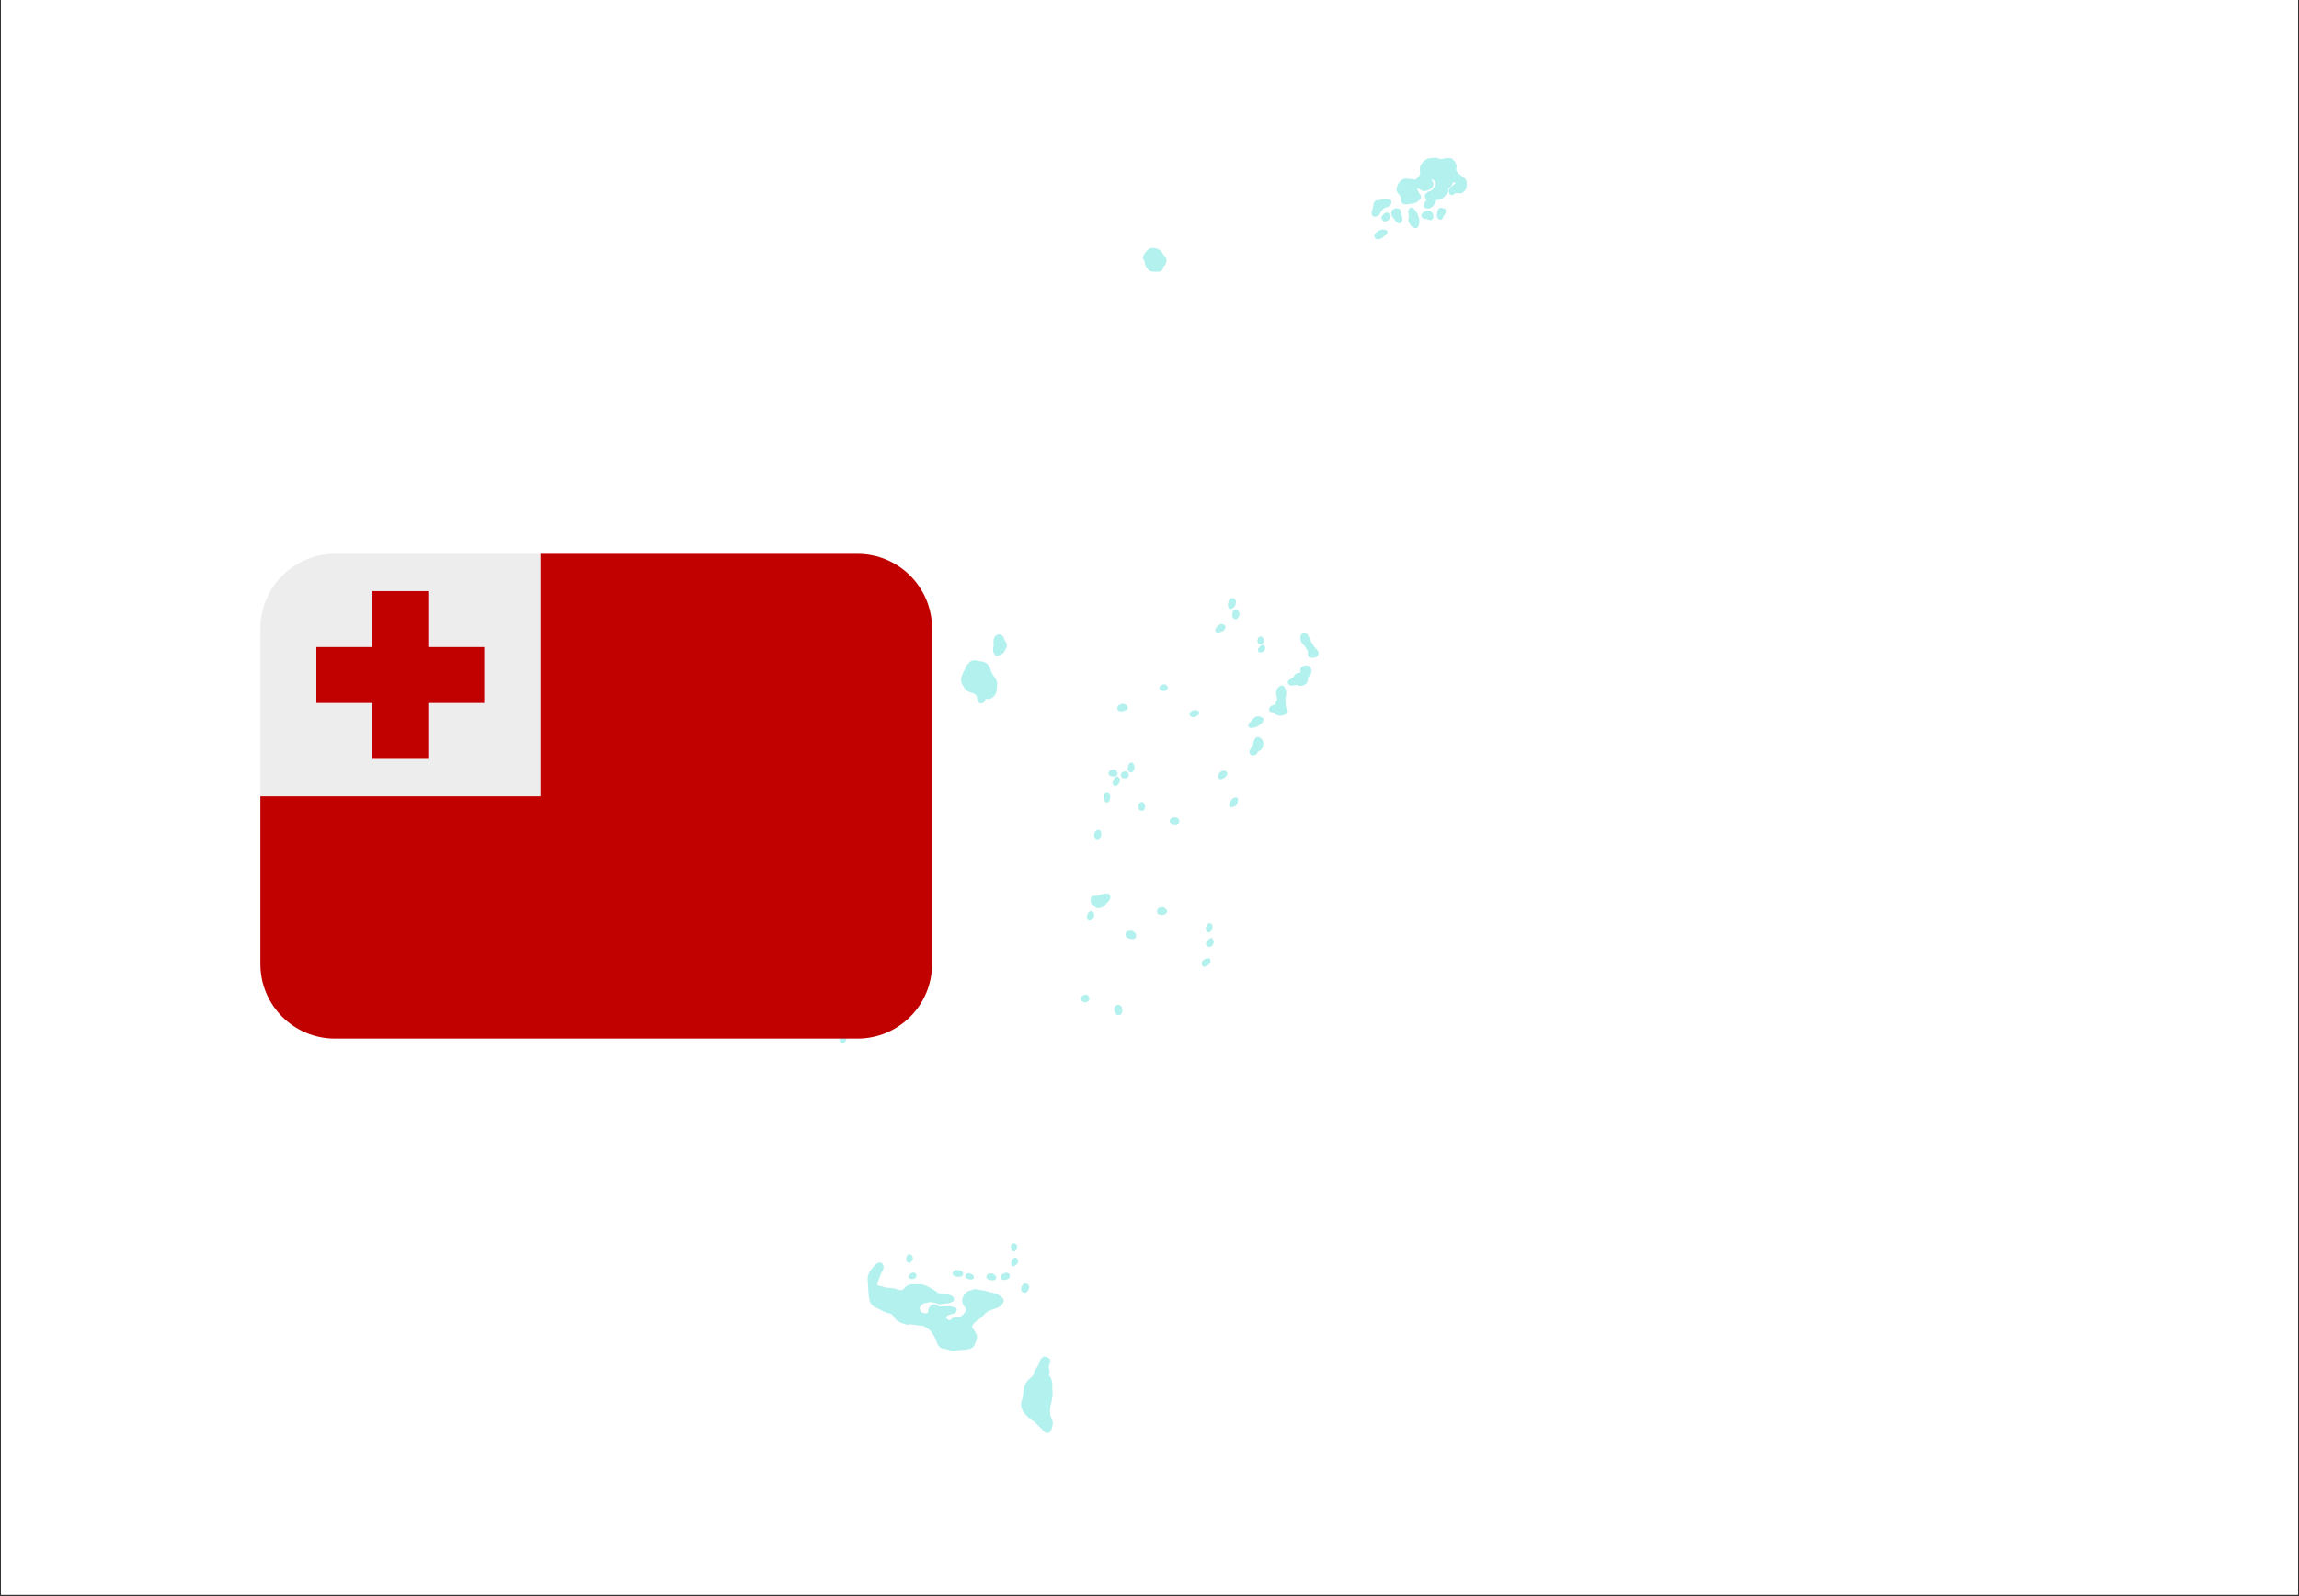 <svg xmlns="http://www.w3.org/2000/svg" xmlns:xlink="http://www.w3.org/1999/xlink" width="1080" zoomAndPan="magnify" viewBox="0 0 810 562.5" height="750" preserveAspectRatio="xMidYMid meet" version="1.0"><rect x="0" y="0" width="810" height="562.5" fill="#333333" stroke="none"/><defs><filter x="0%" y="0%" width="100%" height="100%" id="3fcb45c16d"><feColorMatrix values="0 0 0 0 1 0 0 0 0 1 0 0 0 0 1 0 0 0 1 0" color-interpolation-filters="sRGB"/></filter><clipPath id="3d1b604230"><path d="M 0.359 0 L 809.641 0 L 809.641 562 L 0.359 562 Z M 0.359 0 " clip-rule="nonzero"/></clipPath><mask id="4aff8bd2db"><g filter="url(#3fcb45c16d)"><rect x="-81" width="972" fill="#000000" y="-56.25" height="675" fill-opacity="0.3"/></g></mask><clipPath id="1555986075"><path d="M 66 424 L 78 424 L 78 451.711 L 66 451.711 Z M 66 424 " clip-rule="nonzero"/></clipPath><clipPath id="48746e9bdd"><path d="M 199 1.461 L 224 1.461 L 224 20 L 199 20 Z M 199 1.461 " clip-rule="nonzero"/></clipPath><clipPath id="4632e99014"><rect x="0" width="225" y="0" height="452"/></clipPath><clipPath id="e9e1aae2bd"><path d="M 91.668 195.176 L 328.461 195.176 L 328.461 366.023 L 91.668 366.023 Z M 91.668 195.176 " clip-rule="nonzero"/></clipPath><clipPath id="9a104d90d9"><path d="M 91.668 195.176 L 191 195.176 L 191 281 L 91.668 281 Z M 91.668 195.176 " clip-rule="nonzero"/></clipPath></defs><g clip-path="url(#3d1b604230)"><path fill="#ffffff" d="M 0.359 0 L 809.641 0 L 809.641 562 L 0.359 562 Z M 0.359 0 " fill-opacity="1" fill-rule="nonzero"/><path fill="#ffffff" d="M 0.359 0 L 809.641 0 L 809.641 562 L 0.359 562 Z M 0.359 0 " fill-opacity="1" fill-rule="nonzero"/></g><g mask="url(#4aff8bd2db)"><g transform="matrix(1, 0, 0, 1, 293, 54)"><g clip-path="url(#4632e99014)"><path fill="#00cfc8" d="M 59.344 402.723 C 58.137 401.605 56.371 401.605 54.887 401.141 C 54.145 400.816 53.355 400.77 52.566 400.633 C 51.867 400.586 51.172 400.262 50.43 400.305 C 49.781 400.398 49.223 400.77 48.574 400.863 C 46.809 401.375 45.695 403.465 46.113 405.227 C 46.113 405.414 46.25 405.691 46.391 405.785 C 46.531 406.109 46.762 406.344 46.949 406.621 C 47.086 406.762 47.18 406.898 47.227 407.133 C 47.41 407.363 47.457 407.645 47.32 407.922 C 46.902 408.758 46.203 409.547 45.414 409.965 C 44.625 410.148 43.789 410.012 43.047 410.336 C 42.445 410.477 42.07 411.172 41.422 411.266 C 41.004 411.078 40.633 410.707 40.309 410.43 C 40.586 409.223 42.027 409.312 42.953 408.941 C 43.652 408.758 44.254 408.062 44.07 407.316 C 43.883 406.809 43.324 406.668 42.816 406.621 C 41.652 406.156 40.355 406.391 39.102 406.391 C 38.543 406.391 37.941 406.48 37.43 406.25 C 37.059 406.02 36.73 405.645 36.27 405.602 C 34.598 405.461 34.039 407.363 33.855 408.711 C 33.156 408.988 32.137 408.805 31.531 408.34 C 31.16 407.781 30.836 406.852 31.348 406.297 C 31.766 405.926 32.184 405.414 32.738 405.227 C 33.438 405.227 34.133 404.949 34.781 404.855 C 35.434 404.949 36.129 405.09 36.777 405.273 C 37.195 405.414 37.613 405.645 38.078 405.645 C 38.773 405.645 39.52 405.461 40.215 405.367 C 41.051 405.32 41.934 405.184 42.676 404.719 C 43.234 404.438 43.234 403.742 42.953 403.23 C 42.723 402.812 42.258 402.535 41.793 402.441 C 41.098 402.211 40.402 401.977 39.703 402.117 C 38.637 402.07 37.523 401.793 36.688 401.051 C 35.852 400.445 34.922 399.98 34.039 399.473 C 32.879 398.773 31.438 398.449 30.094 398.637 C 29.211 398.68 28.281 398.402 27.398 398.773 C 27.027 398.914 26.609 399.055 26.238 399.332 C 25.496 399.98 25.266 400.863 24.102 400.68 C 23.406 400.68 22.895 400.168 22.246 400.074 C 21.598 400.027 20.945 399.98 20.297 399.844 C 19.461 399.891 18.719 399.703 17.973 399.379 C 17.277 399.285 16.582 399.238 16.023 398.727 C 16.395 397.289 17 395.941 17.512 394.551 C 17.836 393.898 18.438 393.25 18.301 392.461 C 18.301 391.672 17.648 390.789 16.812 390.926 C 15.605 391.207 14.816 392.273 14.168 393.203 C 13.469 393.945 13.008 394.875 12.773 395.848 C 12.59 397.055 12.867 398.219 12.867 399.426 C 12.961 401.004 13.008 402.676 13.379 404.254 C 13.516 405.227 14.215 405.926 14.957 406.527 C 15.512 406.945 16.211 406.992 16.766 407.363 C 18.066 408.062 19.32 408.711 20.762 408.988 C 20.992 409.082 21.223 409.223 21.41 409.406 C 21.875 409.965 22.246 410.613 22.711 411.125 C 23.824 412.055 25.219 412.52 26.562 412.844 C 26.98 412.938 27.352 412.75 27.77 412.656 C 28.234 412.703 28.652 412.891 29.117 412.844 C 29.535 412.844 29.906 413.074 30.324 413.074 C 31.02 413.168 31.766 413.168 32.461 413.355 C 33.391 413.816 34.363 414.375 35.016 415.258 C 35.34 415.816 35.852 416.324 36.129 416.93 C 36.359 417.531 36.73 418.09 36.965 418.695 C 37.242 419.945 38.078 421.152 39.426 421.34 C 40.309 421.34 41.051 421.664 41.887 421.988 C 42.906 422.27 43.977 421.988 44.996 421.805 C 45.879 421.852 46.715 421.711 47.551 421.57 C 48.527 421.617 49.316 421.152 50.012 420.551 C 50.383 420.18 50.477 419.574 50.707 419.109 C 51.035 418.32 51.359 417.395 51.125 416.559 C 50.941 415.953 50.617 415.352 50.242 414.793 C 49.824 414.375 49.363 413.863 49.594 413.168 C 50.152 412.055 51.219 411.355 52.242 410.707 C 52.891 410.336 53.309 409.688 53.82 409.176 C 54.145 408.805 54.609 408.617 54.934 408.246 C 56.605 407.27 58.879 407.227 60.133 405.602 C 61.25 404.066 60.414 403.559 59.344 402.723 Z M 59.344 402.723 " fill-opacity="1" fill-rule="nonzero"/><g clip-path="url(#1555986075)"><path fill="#00cfc8" d="M 77.453 440.375 C 77.406 440.375 77.406 440.375 77.453 440.375 C 77.453 440.422 77.453 440.422 77.406 440.469 C 77.594 439.078 78.055 437.684 77.777 436.289 C 77.824 436.199 77.824 436.152 77.824 436.059 C 77.824 435.965 77.824 435.918 77.777 435.828 C 77.777 435.734 77.777 435.641 77.73 435.547 C 77.73 435.547 77.73 435.547 77.73 435.5 C 77.777 434.34 77.871 433.133 77.406 432.02 C 77.312 431.785 77.219 431.555 77.082 431.324 C 76.941 431.09 76.664 430.953 76.617 430.672 C 76.617 430.16 76.848 429.699 76.801 429.188 C 76.801 428.863 76.617 428.535 76.523 428.211 C 76.34 427.145 77.406 426.031 76.848 424.961 C 76.57 424.543 76.105 424.359 75.641 424.219 C 75.363 424.125 75.039 424.031 74.758 424.125 C 74.25 424.312 73.832 424.684 73.598 425.148 C 73.18 425.984 72.996 426.957 72.438 427.746 C 72.16 428.164 71.836 428.535 71.555 429.047 C 71.324 429.465 71.277 429.977 71.137 430.441 C 70.582 431.508 69.375 431.973 68.77 432.996 C 67.285 434.758 67.797 437.172 67.098 439.262 C 65.66 442.883 69.047 445.531 71.695 447.297 C 72.391 448.039 73.18 448.781 73.926 449.523 C 74.434 449.988 74.852 450.59 75.504 450.918 C 77.219 451.801 77.965 448.504 77.918 447.34 C 77.871 446.461 77.266 445.715 77.082 444.879 C 76.848 443.348 76.895 441.77 77.453 440.375 Z M 77.453 440.375 " fill-opacity="1" fill-rule="nonzero"/></g><path fill="#00cfc8" d="M 67.656 401.559 C 68.676 401.84 69.422 400.68 69.605 399.797 C 69.746 399.379 69.422 398.82 69.047 398.637 C 68.723 398.125 68.027 398.172 67.562 398.543 C 66.68 399.238 66.309 401.141 67.656 401.559 Z M 67.656 401.559 " fill-opacity="1" fill-rule="nonzero"/><path fill="#00cfc8" d="M 27.309 390.973 C 28.051 391.16 28.605 390 28.652 389.395 C 28.605 388.605 27.816 387.676 26.98 388.141 C 26.379 388.559 26.191 389.395 26.332 390.09 C 26.332 390.555 26.797 391.16 27.309 390.973 Z M 27.309 390.973 " fill-opacity="1" fill-rule="nonzero"/><path fill="#00cfc8" d="M 27.492 395.199 C 26.844 395.801 27.074 396.637 27.957 396.73 C 28.422 396.824 29.07 396.73 29.488 396.453 C 30 395.988 30.047 395.152 29.535 394.734 C 29.441 394.594 29.258 394.551 29.07 394.551 C 28.559 394.223 27.863 394.781 27.492 395.199 Z M 27.492 395.199 " fill-opacity="1" fill-rule="nonzero"/><path fill="#00cfc8" d="M 44.719 395.941 C 45.648 396.176 46.574 395.523 46.297 394.504 C 46.156 394.039 45.602 393.852 45.184 393.715 C 44.488 393.574 43.652 393.434 43.047 393.898 C 42.582 394.27 42.445 395.059 42.953 395.477 C 43.418 395.941 44.113 395.941 44.719 395.941 Z M 44.719 395.941 " fill-opacity="1" fill-rule="nonzero"/><path fill="#00cfc8" d="M 47.273 395.293 C 46.855 396.129 47.504 396.73 48.34 396.824 C 50.707 397.43 50.707 395.152 48.574 394.734 C 48.062 394.551 47.457 394.828 47.273 395.293 Z M 47.273 395.293 " fill-opacity="1" fill-rule="nonzero"/><path fill="#00cfc8" d="M 64.684 389.211 C 63.477 389.301 62.781 391.438 63.711 392.227 C 64.59 392.645 66.355 390.648 65.52 389.906 C 65.52 389.441 65.055 389.211 64.684 389.211 Z M 64.684 389.211 " fill-opacity="1" fill-rule="nonzero"/><path fill="#00cfc8" d="M 62.316 394.781 C 62.27 394.688 62.129 394.594 61.992 394.551 C 61.621 394.457 61.203 394.551 60.875 394.688 C 60.273 394.922 59.578 395.246 59.484 395.988 C 59.484 396.129 59.484 396.219 59.578 396.359 C 59.531 396.547 59.621 396.777 59.855 396.918 C 60.039 396.965 60.227 397.055 60.414 397.102 C 61.062 397.195 61.711 396.965 62.27 396.637 C 62.688 396.359 62.965 395.758 62.781 395.246 C 62.734 395.012 62.547 394.875 62.316 394.781 Z M 62.316 394.781 " fill-opacity="1" fill-rule="nonzero"/><path fill="#00cfc8" d="M 57.207 395.152 C 57.117 394.875 56.789 394.828 56.512 394.828 C 56.188 394.781 55.863 394.734 55.535 394.781 C 54.887 394.875 54.469 395.57 54.516 396.176 C 54.609 396.777 55.305 397.012 55.863 397.102 C 56.559 397.289 57.488 397.383 57.906 396.684 C 58.23 396.082 57.766 395.43 57.207 395.152 Z M 57.207 395.152 " fill-opacity="1" fill-rule="nonzero"/><path fill="#00cfc8" d="M 65.379 385.215 C 65.379 384.66 64.543 383.871 63.988 384.242 C 62.918 384.195 63.012 386.098 63.523 386.703 C 64.543 387.629 65.566 386.238 65.379 385.215 Z M 65.379 385.215 " fill-opacity="1" fill-rule="nonzero"/><path fill="#00cfc8" d="M 7.062 307.816 C 6.879 307.582 6.461 307.582 6.227 307.676 C 5.625 308 5.625 308.836 5.668 309.441 C 5.809 310.277 6.598 310.973 7.434 311.113 C 8.176 311.25 8.828 310.602 8.594 309.859 C 8.316 309.023 7.758 308.281 7.062 307.816 Z M 7.062 307.816 " fill-opacity="1" fill-rule="nonzero"/><path fill="#00cfc8" d="M 4.184 310.184 C 3.859 309.719 3.207 310.09 3.023 310.508 C 2.699 311.438 2.418 312.969 3.441 313.574 C 4.277 313.945 4.926 313.016 5.207 312.32 C 5.438 311.484 5.207 310.23 4.184 310.184 Z M 4.184 310.184 " fill-opacity="1" fill-rule="nonzero"/><path fill="#00cfc8" d="M 4.137 274.57 C 4.324 273.965 4.043 273.363 3.582 272.992 C 2.418 271.879 0.098 272.945 1.492 274.477 C 1.863 274.895 2 275.547 2.652 275.594 C 3.301 276.336 4 275.176 4.137 274.57 Z M 4.137 274.57 " fill-opacity="1" fill-rule="nonzero"/><path fill="#00cfc8" d="M 97.234 260.965 C 95.98 260.594 94.68 261.477 93.473 261.664 C 92.637 261.664 91.383 261.617 91.289 262.684 C 91.242 263.195 91.148 263.844 91.477 264.262 C 91.52 264.586 91.895 264.68 92.125 264.914 C 92.543 265.332 92.867 265.84 93.473 266.027 C 94.586 266.211 95.793 265.703 96.488 264.82 C 96.906 264.215 97.559 263.75 97.977 263.148 C 98.441 262.312 98.207 261.152 97.234 260.965 Z M 97.234 260.965 " fill-opacity="1" fill-rule="nonzero"/><path fill="#00cfc8" d="M 91.938 267.328 C 91.613 266.863 90.965 267.094 90.594 267.422 C 89.941 268.117 89.477 270.113 90.73 270.391 C 91.289 270.438 91.848 270.113 92.172 269.695 C 92.59 268.953 92.82 267.746 91.938 267.328 Z M 91.938 267.328 " fill-opacity="1" fill-rule="nonzero"/><path fill="#00cfc8" d="M 105.777 273.965 C 105.637 273.922 105.496 273.922 105.359 274.012 C 104.988 274.059 104.57 274.012 104.195 274.152 C 103.316 274.617 103.316 276.055 104.242 276.52 C 104.848 276.754 105.406 276.984 106.102 276.938 C 107.262 277.125 107.633 275.637 107.031 274.848 C 106.75 274.383 106.238 274.152 105.777 273.965 Z M 105.777 273.965 " fill-opacity="1" fill-rule="nonzero"/><path fill="#00cfc8" d="M 117.523 266.168 C 117.289 265.609 116.5 265.75 115.992 265.75 C 115.016 265.703 114.32 266.957 114.785 267.793 C 115.109 268.395 115.805 268.395 116.363 268.441 C 116.828 268.395 117.336 268.348 117.707 268.07 C 118.359 267.512 118.359 266.445 117.523 266.168 Z M 117.523 266.168 " fill-opacity="1" fill-rule="nonzero"/><path fill="#00cfc8" d="M 101.875 300.434 C 101.363 299.969 100.527 300.016 100.02 300.48 C 99.277 301.223 99.555 302.43 100.109 303.172 C 100.297 303.449 100.484 303.73 100.855 303.777 C 101.18 303.82 101.551 303.73 101.875 303.543 C 102.48 302.941 102.617 301.871 102.199 301.129 C 102.293 300.852 102.109 300.57 101.875 300.434 Z M 101.875 300.434 " fill-opacity="1" fill-rule="nonzero"/><path fill="#00cfc8" d="M 88.039 297.184 C 87.668 297.508 87.715 298.066 87.945 298.484 C 88.18 298.902 88.645 299.086 89.059 299.227 C 90.129 299.551 91.52 298.109 90.5 297.184 C 90.176 295.977 88.688 296.672 88.039 297.184 Z M 88.039 297.184 " fill-opacity="1" fill-rule="nonzero"/><path fill="#00cfc8" d="M 131.637 283.949 C 130.801 284.227 130.199 285.109 130.477 285.992 C 130.523 286.363 130.801 286.688 131.172 286.688 C 131.547 286.781 131.871 286.551 132.148 286.363 C 132.891 286.039 133.82 285.25 133.449 284.367 C 133.543 283.438 132.148 283.719 131.637 283.949 Z M 131.637 283.949 " fill-opacity="1" fill-rule="nonzero"/><path fill="#00cfc8" d="M 134.191 276.984 C 134.191 276.891 134.145 276.844 134.145 276.754 C 134.008 276.52 133.727 276.426 133.496 276.566 C 133.262 276.66 133.125 276.801 132.984 276.984 C 132.66 277.355 132.242 277.68 132.008 278.098 C 131.824 278.516 131.871 279.121 132.242 279.445 C 132.473 279.586 132.66 279.723 132.938 279.723 C 133.172 279.77 133.355 279.633 133.59 279.539 C 133.961 279.539 134.238 279.262 134.379 278.934 C 134.562 278.379 134.887 277.402 134.191 276.984 Z M 134.191 276.984 " fill-opacity="1" fill-rule="nonzero"/><path fill="#00cfc8" d="M 132.195 274.34 C 133.125 275.082 134.051 274.059 134.145 273.086 C 134.238 272.574 134.285 271.645 133.633 271.508 C 132.289 270.672 131.266 273.504 132.195 274.34 Z M 132.195 274.34 " fill-opacity="1" fill-rule="nonzero"/><path fill="#00cfc8" d="M 101.645 196.66 C 102.246 196.703 102.852 196.613 103.406 196.332 C 104.57 196.008 104.66 194.988 103.688 194.336 C 102.617 193.547 100.438 194.336 100.668 195.824 C 100.809 196.285 101.18 196.613 101.645 196.66 Z M 101.645 196.66 " fill-opacity="1" fill-rule="nonzero"/><path fill="#00cfc8" d="M 118.082 187.652 C 117.289 186.07 113.578 188.672 116.688 189.508 C 117.105 189.555 117.57 189.461 117.895 189.23 C 118.453 188.859 118.684 188.023 118.082 187.652 Z M 118.082 187.652 " fill-opacity="1" fill-rule="nonzero"/><path fill="#00cfc8" d="M 126.391 198.328 C 127.043 198.934 128.203 198.746 128.852 198.238 C 129.316 198.004 129.828 197.309 129.363 196.844 C 128.668 195.359 125.043 196.75 126.391 198.328 Z M 126.391 198.328 " fill-opacity="1" fill-rule="nonzero"/><path fill="#00cfc8" d="M 139.16 218.109 C 139.066 217.414 137.629 217.551 137.164 217.879 C 136.281 218.387 135.398 220.57 137.023 220.617 C 137.488 220.617 137.906 220.387 138.324 220.199 C 138.555 220.059 138.695 219.828 138.93 219.641 C 139.254 219.316 139.762 218.48 139.16 218.109 Z M 139.16 218.109 " fill-opacity="1" fill-rule="nonzero"/><path fill="#00cfc8" d="M 142.641 227.023 C 142.223 226.977 141.762 227.07 141.391 227.305 C 140.973 227.582 140.738 228.094 140.461 228.465 C 140.09 229.02 139.762 230.273 140.645 230.508 C 140.926 230.555 141.203 230.414 141.48 230.32 C 142.086 230.273 142.641 229.949 142.828 229.348 C 143.105 228.695 143.664 227.352 142.641 227.023 Z M 142.641 227.023 " fill-opacity="1" fill-rule="nonzero"/><path fill="#00cfc8" d="M 151.605 198.84 C 151 198.469 150.258 198.328 149.562 198.562 C 148.816 198.793 148.398 199.539 147.891 200.094 C 147.426 200.512 146.867 200.883 146.82 201.535 C 146.684 202.137 147.285 202.602 147.844 202.555 C 148.957 202.555 150.117 202.09 150.953 201.348 C 151.465 200.977 152.348 200.188 152.113 199.445 C 152.16 199.121 151.883 198.793 151.605 198.84 Z M 151.605 198.84 " fill-opacity="1" fill-rule="nonzero"/><path fill="#00cfc8" d="M 150.629 205.852 C 149.977 205.621 149.328 205.852 149.051 206.504 C 148.727 206.965 148.633 207.477 148.586 208.035 C 148.492 208.961 147.656 209.52 147.332 210.355 C 147.055 211.051 147.238 212.121 148.168 212.168 C 149.004 212.352 150.117 211.797 150.164 210.867 C 152.438 210.309 152.902 206.734 150.629 205.852 Z M 150.629 205.852 " fill-opacity="1" fill-rule="nonzero"/><path fill="#00cfc8" d="M 160.102 195.312 C 159.914 194.242 159.914 193.176 159.867 192.109 C 159.867 191.738 160.055 191.367 160.148 190.992 C 160.332 189.879 160.055 188.531 159.172 187.742 C 158.059 187.188 156.898 188.531 156.664 189.555 C 156.57 190.02 156.57 190.531 156.711 191.039 C 156.898 191.598 157.082 192.199 156.852 192.758 C 156.664 193.223 156.34 193.781 156.34 194.289 C 155.691 194.43 154.945 194.57 154.48 195.125 C 154.066 195.59 153.879 196.379 154.48 196.75 C 154.898 196.984 155.363 197.121 155.781 197.262 C 156.293 197.914 157.035 198.098 157.824 198.191 C 158.43 198.375 158.941 198.098 159.496 197.914 C 160.52 197.68 160.984 197.168 160.609 196.055 C 160.52 195.824 160.332 195.543 160.102 195.312 Z M 160.102 195.312 " fill-opacity="1" fill-rule="nonzero"/><path fill="#00cfc8" d="M 166.832 180.594 C 165.395 180.777 164.883 181.523 165.254 182.914 C 164.883 183.285 164.281 183.008 163.906 183.332 C 163.676 183.426 163.445 183.52 163.258 183.703 C 162.98 183.984 162.934 184.445 162.652 184.727 C 162.051 185.098 161.215 185.375 160.797 186.027 C 160.473 186.77 161.121 187.559 161.863 187.605 C 162.562 187.695 163.211 187.371 163.906 187.371 C 164.141 187.465 164.371 187.605 164.605 187.652 C 164.93 187.789 165.254 187.695 165.578 187.652 C 166.277 187.652 166.926 187.281 167.344 186.77 C 167.855 186.164 167.762 185.375 167.949 184.68 C 168.504 183.844 169.387 183.055 169.016 181.941 C 168.828 181.012 167.902 180.27 166.832 180.594 Z M 166.832 180.594 " fill-opacity="1" fill-rule="nonzero"/><path fill="#00cfc8" d="M 170.129 174.047 C 169.805 173.582 169.617 173.164 169.34 172.652 C 168.785 172.004 168.367 171.168 168.086 170.332 C 167.762 169.684 167.156 168.801 166.324 168.848 C 165.441 169.125 165.113 170.145 165.16 170.934 C 165.301 171.398 165.301 171.91 165.488 172.375 C 165.625 172.652 165.859 172.84 166.09 173.023 C 166.324 173.305 166.508 173.582 166.738 173.812 C 166.926 174.141 167.156 174.418 167.344 174.742 C 167.438 175.023 167.621 175.207 167.762 175.484 C 167.762 176.414 167.531 177.668 168.785 177.809 C 169.387 177.855 170.082 177.855 170.641 177.621 C 171.43 177.297 171.801 176.23 171.383 175.484 C 171.012 174.93 170.5 174.559 170.129 174.047 Z M 170.129 174.047 " fill-opacity="1" fill-rule="nonzero"/><path fill="#00cfc8" d="M 150.812 173.023 C 152.113 173.488 152.949 171.168 151.742 170.609 C 151.418 170.055 150.582 170.285 150.305 170.797 C 149.934 171.492 149.84 172.793 150.812 173.023 Z M 150.812 173.023 " fill-opacity="1" fill-rule="nonzero"/><path fill="#00cfc8" d="M 152.301 173.582 C 152.023 172.934 151.277 173.395 150.953 173.77 C 150.441 174.277 149.746 175.348 150.582 175.855 C 150.906 176.043 151.277 175.949 151.605 175.812 C 151.883 175.719 152.207 175.625 152.395 175.348 C 152.812 174.93 152.996 173.812 152.301 173.582 Z M 152.301 173.582 " fill-opacity="1" fill-rule="nonzero"/><path fill="#00cfc8" d="M 142.828 161.047 C 142.598 160.812 142.18 160.812 141.852 160.953 C 141.25 161.324 141.203 162.066 141.203 162.719 C 141.156 163.414 141.344 164.062 142.133 164.203 C 142.688 164.391 143.199 163.879 143.434 163.414 C 143.848 162.672 143.805 161.371 142.828 161.047 Z M 142.828 161.047 " fill-opacity="1" fill-rule="nonzero"/><path fill="#00cfc8" d="M 138.512 167.73 C 138.648 167.453 138.883 167.082 138.695 166.805 C 138.742 166.059 137.441 165.688 136.84 166.016 C 136.051 166.434 135.305 167.129 135.215 168.059 C 135.121 168.43 135.305 168.754 135.676 168.891 C 136.188 169.125 136.746 168.848 137.211 168.613 C 137.719 168.477 138.277 168.242 138.512 167.73 Z M 138.512 167.73 " fill-opacity="1" fill-rule="nonzero"/><path fill="#00cfc8" d="M 140.973 160.488 C 141.48 160.305 141.852 159.93 142.133 159.469 C 142.504 158.77 142.781 157.379 141.805 157.008 C 140.09 155.66 138.973 159.469 140.043 160.441 C 140.32 160.719 140.691 160.629 140.973 160.488 Z M 140.973 160.488 " fill-opacity="1" fill-rule="nonzero"/><path fill="#00cfc8" d="M 57.441 176.508 C 57.348 176.832 57.625 177.109 57.953 177.156 L 57.906 177.156 C 58.602 177.25 59.25 176.879 59.902 176.555 C 60.414 176.32 60.785 175.855 61.016 175.395 C 61.25 174.695 61.852 174.094 61.758 173.352 C 61.758 172.605 61.293 172.051 60.875 171.492 C 60.738 170.844 60.551 170.191 59.902 169.867 C 58.926 169.219 57.766 169.773 57.301 170.75 C 56.93 171.586 56.977 172.516 57.117 173.395 C 57.117 173.859 56.836 174.277 56.883 174.789 C 56.836 175.348 56.93 176.09 57.441 176.508 Z M 57.441 176.508 " fill-opacity="1" fill-rule="nonzero"/><path fill="#00cfc8" d="M 47.781 189.461 C 48.664 190.156 49.965 190.02 50.754 190.902 C 51.172 191.41 51.266 192.062 51.449 192.711 C 51.496 192.992 51.543 193.363 51.867 193.453 C 51.914 193.547 51.961 193.641 52.055 193.688 C 52.566 194.152 53.355 193.871 53.773 193.363 C 54.145 193.035 54.051 192.109 54.746 192.293 C 55.352 192.527 56 192.34 56.465 191.969 C 57.07 191.598 57.578 191.039 57.859 190.391 C 58.184 189.785 58.137 189.043 58.23 188.348 C 58.23 187.699 58.371 187.094 58.324 186.445 C 58.09 185.469 57.301 184.539 56.746 183.703 C 56.094 182.637 56 181.289 55.164 180.316 C 54.375 179.152 52.891 179.199 51.637 178.922 C 50.941 178.734 50.242 178.551 49.547 178.781 C 49.035 178.922 48.711 179.293 48.34 179.664 C 47.828 180.176 47.363 180.734 47.18 181.43 C 46.574 182.496 46.02 183.609 45.695 184.82 C 45.461 185.934 45.738 187.047 46.484 187.93 C 46.668 188.531 47.18 188.996 47.781 189.461 Z M 47.781 189.461 " fill-opacity="1" fill-rule="nonzero"/><path fill="#00cfc8" d="M 121.793 234.27 C 121.469 234.223 121.191 234.082 120.867 234.082 C 118.777 233.941 118.359 236.496 120.727 236.543 C 121.793 236.82 123.141 235.848 122.258 234.777 C 122.258 234.547 122.074 234.27 121.793 234.27 Z M 121.793 234.27 " fill-opacity="1" fill-rule="nonzero"/><path fill="#00cfc8" d="M 109.398 228.648 C 107.727 228.602 107.449 231.527 109.211 231.715 C 110.512 231.898 110.789 229.996 110.094 229.254 C 110.094 228.93 109.723 228.695 109.398 228.648 Z M 109.398 228.648 " fill-opacity="1" fill-rule="nonzero"/><path fill="#00cfc8" d="M 93.52 242.07 C 94.773 242.023 95.051 240.629 94.957 239.652 C 94.957 239.281 94.957 238.727 94.492 238.586 C 93.332 237.938 92.355 239.469 92.496 240.488 C 92.543 241.094 92.82 241.93 93.52 242.07 Z M 93.52 242.07 " fill-opacity="1" fill-rule="nonzero"/><path fill="#00cfc8" d="M 101.227 220.105 C 100.344 218.762 99.137 220.805 98.996 221.684 C 98.859 222.242 99.23 222.848 99.738 223.031 C 100.902 223.496 102.246 220.664 101.227 220.105 Z M 101.227 220.105 " fill-opacity="1" fill-rule="nonzero"/><path fill="#00cfc8" d="M 100.574 219.223 C 100.902 218.762 100.855 218.062 100.344 217.785 C 100.25 217.18 99.414 217.227 98.949 217.227 C 97.742 217.32 96.816 218.945 98.301 219.504 C 98.996 219.781 100.02 219.875 100.574 219.223 Z M 100.574 219.223 " fill-opacity="1" fill-rule="nonzero"/><path fill="#00cfc8" d="M 103.176 217.879 C 102.57 217.879 102.152 218.297 101.969 218.852 C 101.691 219.504 102.199 220.199 102.852 220.293 C 104.988 220.848 105.449 217.785 103.176 217.879 Z M 103.176 217.879 " fill-opacity="1" fill-rule="nonzero"/><path fill="#00cfc8" d="M 105.359 218.203 C 106.703 218.344 107.168 215.695 106.148 215.047 C 106.008 214.582 105.359 214.629 105.078 214.906 C 104.195 215.742 103.871 217.879 105.359 218.203 Z M 105.359 218.203 " fill-opacity="1" fill-rule="nonzero"/><path fill="#00cfc8" d="M 96.629 228.742 C 97.836 229.348 98.625 226.652 97.93 225.957 C 97.883 225.586 97.559 225.492 97.234 225.492 C 96.953 225.445 96.629 225.398 96.352 225.586 C 95.516 226.141 95.699 227.352 96.164 228.094 C 96.258 228.324 96.352 228.602 96.629 228.742 Z M 96.629 228.742 " fill-opacity="1" fill-rule="nonzero"/><g clip-path="url(#48746e9bdd)"><path fill="#00cfc8" d="M 223.57 9.492 C 222.922 8.379 221.621 7.867 220.648 7.031 C 220.648 6.477 219.949 6.152 220.043 5.594 C 220.602 4.34 219.766 3.039 218.883 2.156 C 218.277 1.602 217.398 1.691 216.652 1.738 C 215.727 1.785 214.891 2.344 213.961 1.926 C 213.355 1.648 212.801 1.461 212.148 1.648 C 211.547 1.738 210.941 1.691 210.34 1.879 C 208.992 2.109 207.32 3.875 207.273 5.27 C 207.227 5.965 207.414 6.66 207.32 7.359 C 207.043 8.102 206.531 8.703 205.836 9.168 C 205.371 9.445 204.812 9.168 204.352 9.121 C 203.281 9.074 202.168 8.703 201.191 9.215 C 199.891 9.91 199.148 11.445 199.012 12.883 C 199.102 13.906 200.078 14.555 200.543 15.391 C 200.727 15.855 200.496 16.367 200.637 16.828 C 200.727 17.203 200.914 17.574 201.285 17.758 C 202.309 18.363 203.281 17.805 204.305 17.758 C 204.906 17.758 205.602 17.617 206.113 17.246 C 206.809 16.922 207.367 16.367 207.645 15.621 C 207.738 15.066 207.461 14.508 206.996 14.137 C 206.855 13.578 206.438 13.117 206.301 12.559 C 206.809 12.234 207.32 12.742 207.785 13.023 C 208.156 13.301 208.668 13.441 209.133 13.348 C 211.223 12.883 213.125 11.445 211.312 9.355 C 211.547 9.262 211.824 9.168 212.012 9.402 C 212.289 9.68 212.707 9.957 212.801 10.375 C 212.895 11.488 212.012 12.465 211.27 13.16 C 211.129 13.348 210.852 13.301 210.664 13.348 C 210.016 13.578 209.457 14.043 209.086 14.602 C 208.668 15.25 209.41 15.855 209.645 16.41 C 208.992 17.156 207.879 19.105 209.457 19.43 C 211.312 19.988 212.613 18.035 213.125 16.504 C 214.473 16.504 215.68 15.762 216.469 14.695 C 217.117 14.09 217.582 13.254 217.305 12.371 C 217.723 12.188 218.047 11.863 218.324 11.535 C 218.605 11.164 218.695 10.699 219.023 10.328 C 219.207 10.098 219.531 10.191 219.719 10.422 C 219.766 10.609 219.578 10.746 219.531 10.84 C 218.93 11.398 218.141 11.723 217.77 12.465 C 217.441 13.07 217.305 13.949 217.816 14.461 C 218.512 15.203 219.348 14.367 219.996 14.043 C 220.695 13.949 221.391 14.324 222.039 14.043 C 222.781 13.625 223.48 12.93 223.711 12.094 C 223.758 11.352 223.898 10.328 223.57 9.492 Z M 223.57 9.492 " fill-opacity="1" fill-rule="nonzero"/></g><path fill="#00cfc8" d="M 206.301 21.055 C 206.066 20.684 205.695 20.453 205.512 20.078 C 205.512 19.895 205.418 19.754 205.277 19.664 C 205.141 19.477 204.953 19.336 204.723 19.246 C 203.188 18.781 202.91 20.871 203.375 21.891 C 203.516 22.539 203.141 23.098 203.188 23.703 C 203.234 24.164 203.516 24.629 203.793 25 C 204.117 25.559 204.488 26.117 205.184 26.301 C 206.902 27.043 207.227 24.492 207.043 23.285 C 206.902 22.539 206.625 21.75 206.301 21.055 Z M 206.301 21.055 " fill-opacity="1" fill-rule="nonzero"/><path fill="#00cfc8" d="M 200.402 20.035 C 199.848 19.105 198.406 19.336 197.664 19.895 C 197.387 20.312 197.059 20.824 197.199 21.379 C 197.34 22.031 197.617 22.68 198.176 23.098 C 198.453 23.469 198.5 23.887 198.918 24.164 C 199.242 24.398 199.52 24.676 199.938 24.723 C 201.516 24.629 201.098 22.633 200.773 21.613 C 200.543 21.148 200.68 20.59 200.402 20.035 Z M 200.402 20.035 " fill-opacity="1" fill-rule="nonzero"/><path fill="#00cfc8" d="M 196.223 21.148 C 195.527 20.359 194.133 21.566 193.855 22.309 C 193.672 22.727 193.719 23.191 194.043 23.516 C 194.227 23.793 194.508 24.027 194.832 24.074 C 195.156 24.121 195.48 23.934 195.762 23.84 C 196.223 23.703 196.457 23.332 196.688 22.957 C 197.246 22.449 196.969 21.379 196.223 21.148 Z M 196.223 21.148 " fill-opacity="1" fill-rule="nonzero"/><path fill="#00cfc8" d="M 192.555 22.031 C 193.438 21.426 193.531 20.125 194.461 19.57 C 194.832 19.152 195.434 19.105 195.945 18.918 C 196.781 18.688 197.43 17.805 197.152 16.922 C 197.293 16.18 196.594 16.273 196.086 16.273 C 195.805 16.18 195.621 16.039 195.297 15.992 C 194.879 15.902 194.461 16.086 194.09 16.227 C 193.809 16.227 193.578 16.32 193.344 16.41 C 192.926 16.551 192.508 16.457 192.047 16.551 C 191.629 16.645 191.301 17.016 191.07 17.387 C 190.84 17.992 190.883 18.688 190.699 19.336 C 190.465 20.219 189.77 21.426 190.699 22.168 C 191.258 22.586 192 22.402 192.555 22.031 Z M 192.555 22.031 " fill-opacity="1" fill-rule="nonzero"/><path fill="#00cfc8" d="M 215.863 19.523 C 215.309 19.289 214.656 19.059 214.102 19.383 C 213.449 19.895 213.355 20.914 213.266 21.707 C 213.125 22.586 213.684 23.375 214.566 23.422 C 215.492 23.516 215.309 22.402 215.816 21.891 C 216.328 21.473 216.652 20.359 216.281 19.801 C 216.191 19.707 216.051 19.57 215.863 19.523 Z M 215.863 19.523 " fill-opacity="1" fill-rule="nonzero"/><path fill="#00cfc8" d="M 211.547 20.914 C 211.406 20.73 211.27 20.496 211.035 20.406 C 209.734 19.707 206.902 21.148 208.109 22.727 C 208.48 23.145 209.086 23.145 209.551 23.191 C 209.969 23.332 210.434 23.469 210.852 23.562 C 211.918 23.75 212.148 22.496 211.965 21.707 C 211.918 21.379 211.688 21.148 211.547 20.914 Z M 211.547 20.914 " fill-opacity="1" fill-rule="nonzero"/><path fill="#00cfc8" d="M 195.25 27.043 C 193.902 26.441 191.582 27.555 191.211 28.949 C 191.117 29.461 191.441 30.109 191.953 30.25 C 192.602 30.34 193.344 30.25 193.902 29.922 C 194.227 29.645 194.508 29.32 194.879 29.086 C 195.156 28.902 195.527 28.715 195.715 28.391 C 196.039 27.926 195.805 27.184 195.25 27.043 Z M 195.25 27.043 " fill-opacity="1" fill-rule="nonzero"/><path fill="#00cfc8" d="M 116.828 40.094 C 116.965 40 117.105 39.859 117.199 39.766 C 117.336 39.629 117.477 39.441 117.57 39.258 C 118.035 38.605 118.125 37.633 117.848 36.887 C 117.617 36.379 117.105 36.098 116.828 35.633 C 116.594 35.309 116.5 34.984 116.223 34.66 C 115.621 34.102 114.922 33.59 114.086 33.5 C 113.438 33.453 112.785 33.172 112.184 33.547 C 110.93 34.195 110 35.402 109.676 36.797 C 109.629 37.074 109.816 37.258 109.953 37.492 C 110.141 37.77 110.234 38.051 110.324 38.328 C 110.418 39.301 110.652 40.137 111.395 40.836 C 111.859 41.484 112.695 41.762 113.484 41.762 C 114.273 41.672 115.109 41.902 115.852 41.625 C 116.363 41.344 116.965 40.789 116.828 40.094 Z M 116.828 40.094 " fill-opacity="1" fill-rule="nonzero"/></g></g></g><g clip-path="url(#e9e1aae2bd)"><path fill="#c10000" d="M 302.102 195.176 L 190.344 195.176 L 190.344 280.602 L 91.734 280.602 L 91.734 339.738 C 91.734 354.254 103.508 366.023 118.027 366.023 L 302.102 366.023 C 316.621 366.023 328.395 354.254 328.395 339.738 L 328.395 221.461 C 328.395 206.945 316.621 195.176 302.102 195.176 Z M 302.102 195.176 " fill-opacity="1" fill-rule="nonzero"/></g><g clip-path="url(#9a104d90d9)"><path fill="#eeeded" d="M 190.344 195.176 L 118.027 195.176 C 103.508 195.176 91.734 206.945 91.734 221.461 L 91.734 280.602 L 190.344 280.602 Z M 170.621 247.746 L 150.898 247.746 L 150.898 267.457 L 131.176 267.457 L 131.176 247.746 L 111.453 247.746 L 111.453 228.031 L 131.176 228.031 L 131.176 208.316 L 150.898 208.316 L 150.898 228.031 L 170.621 228.031 Z M 170.621 247.746 " fill-opacity="1" fill-rule="nonzero"/></g><path fill="#c10000" d="M 150.898 208.316 L 131.176 208.316 L 131.176 228.031 L 111.453 228.031 L 111.453 247.746 L 131.176 247.746 L 131.176 267.457 L 150.898 267.457 L 150.898 247.746 L 170.621 247.746 L 170.621 228.031 L 150.898 228.031 Z M 150.898 208.316 " fill-opacity="1" fill-rule="nonzero"/></svg>